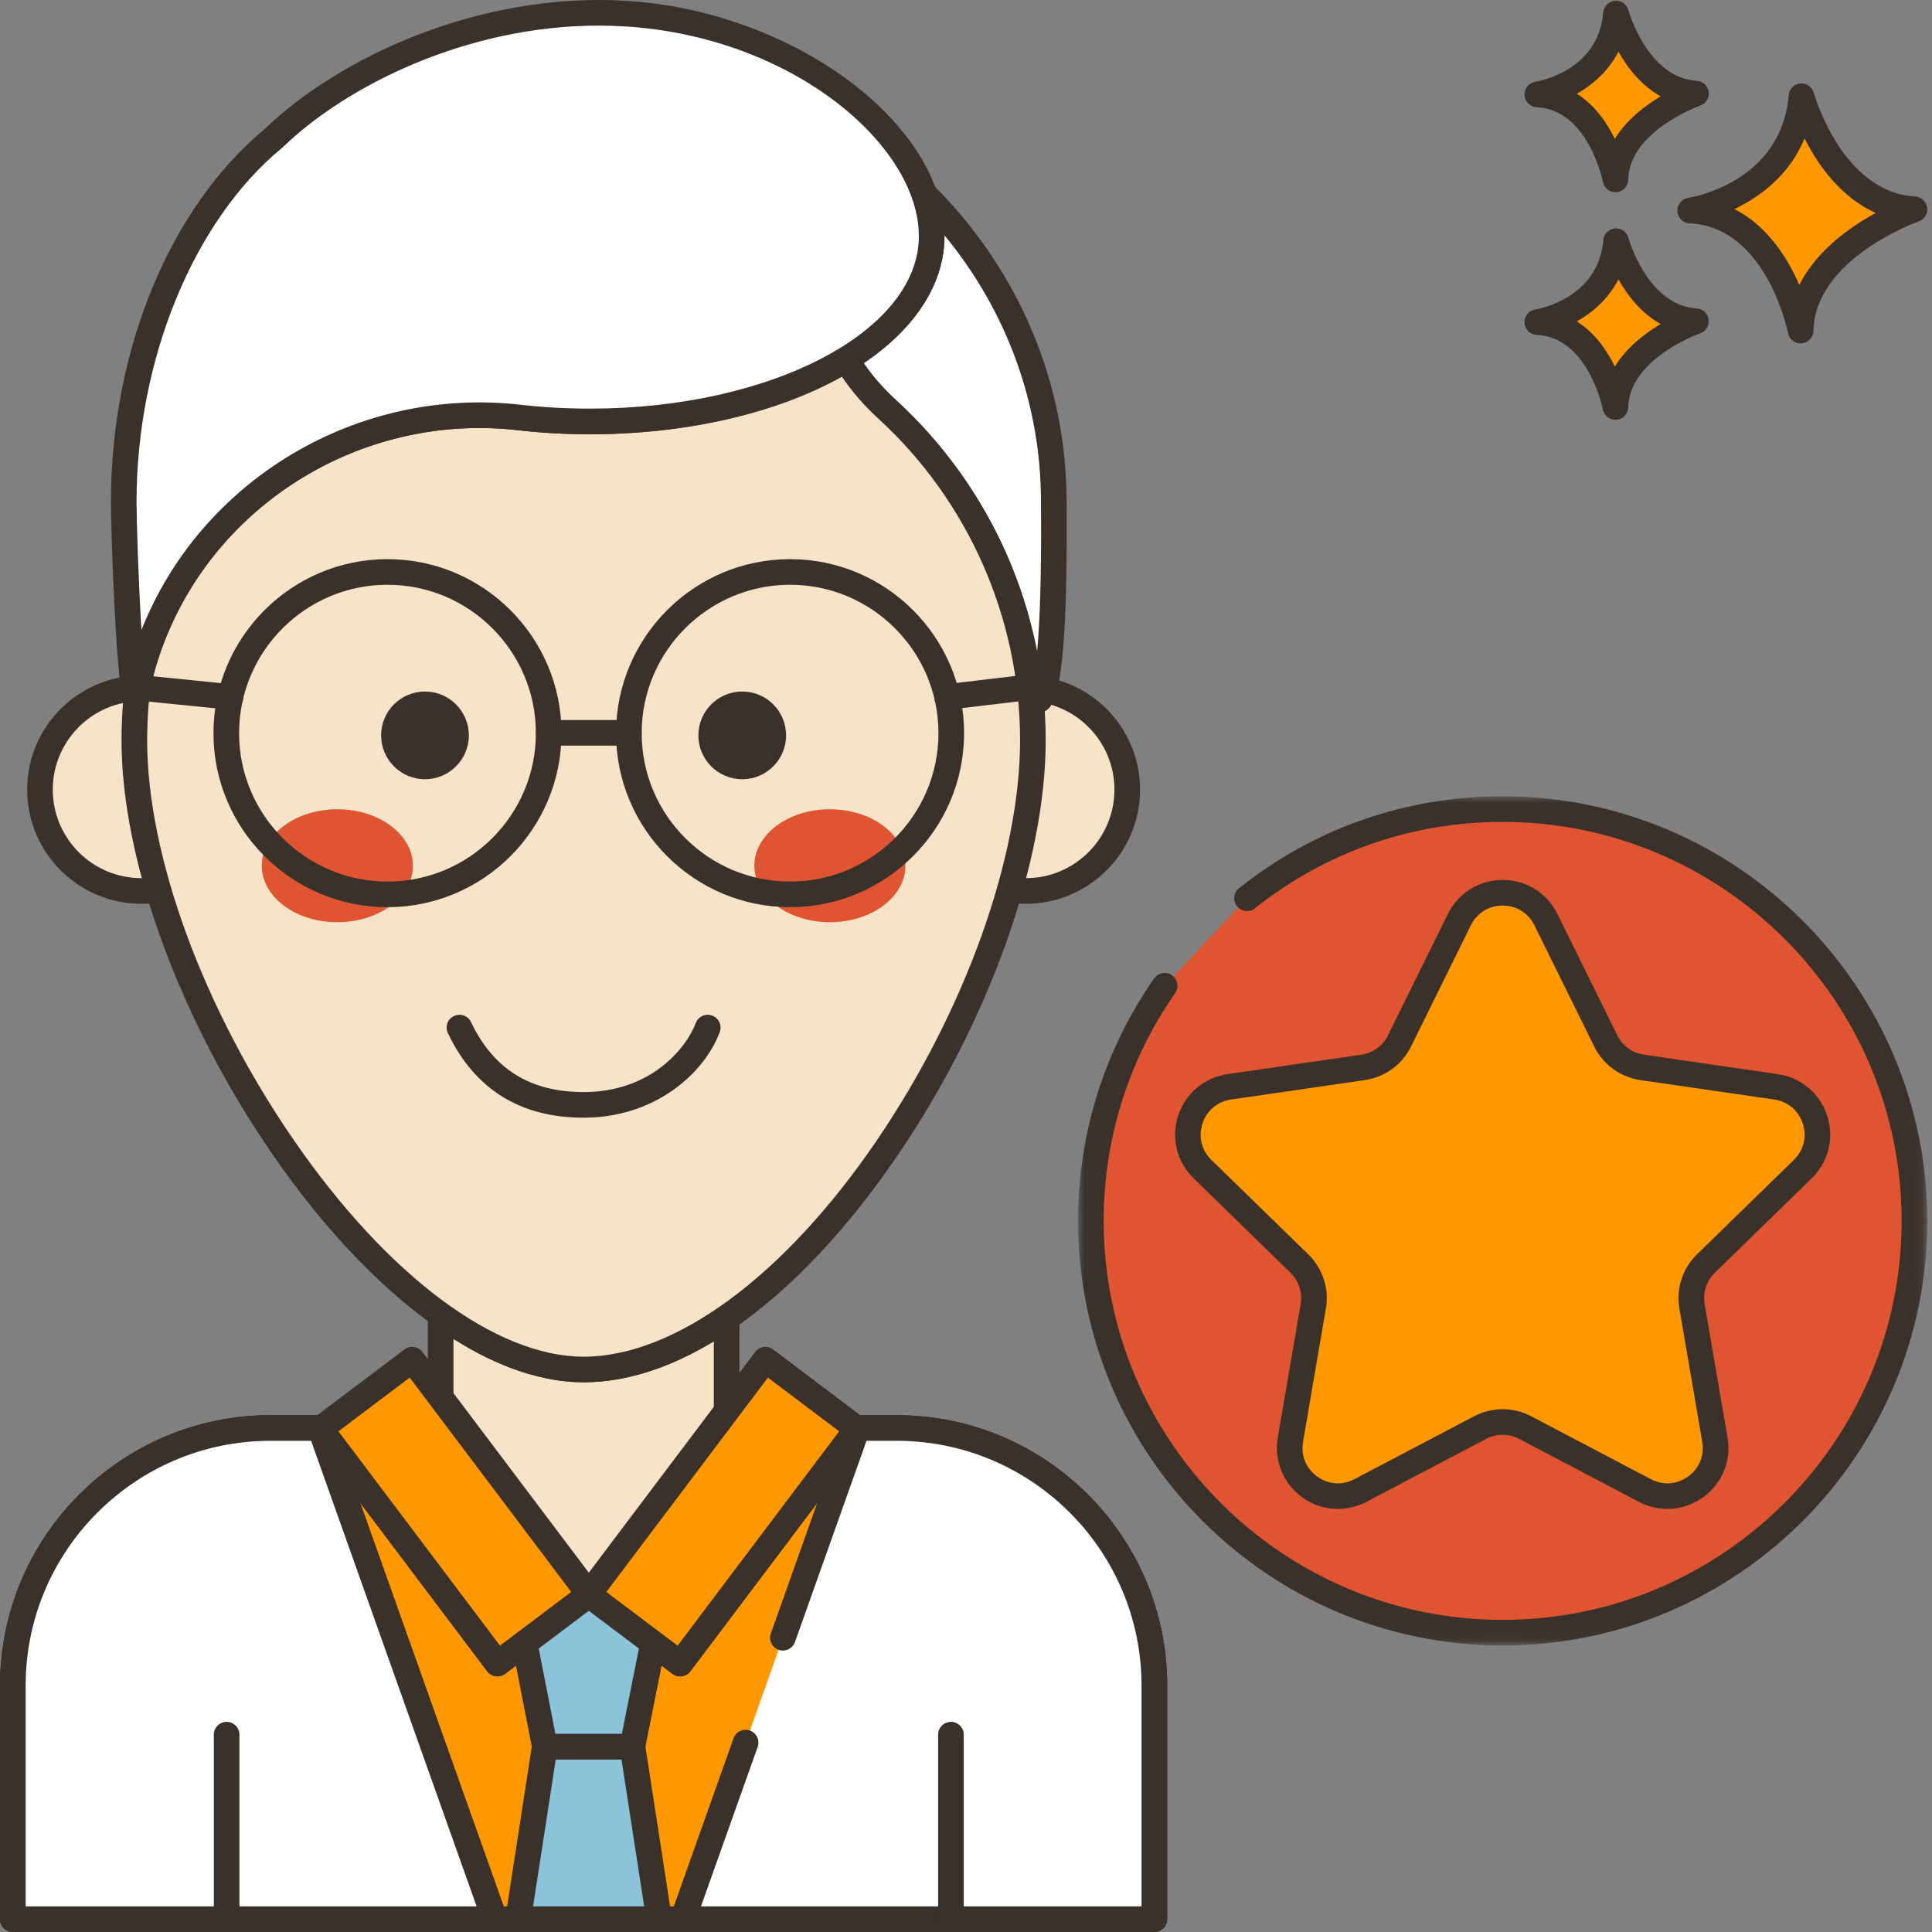 <?xml version="1.0" encoding="UTF-8"?>
<svg width="150px" height="150px" viewBox="0 0 150 150" version="1.1" xmlns="http://www.w3.org/2000/svg" xmlns:xlink="http://www.w3.org/1999/xlink">
    <rect x="0" y="0" width="150" height="150" fill="#808080" stroke="none"/>
    <title>CAE1F9BB-97DB-4C24-BDAC-966CB44FDF8E</title>
    <defs>
        <polygon id="path-1" points="-1.88461824e-14 0 65.932 0 65.932 65.932 -1.88461824e-14 65.932"></polygon>
        <polygon id="path-3" points="0 9.42309119e-15 90.621 9.42309119e-15 90.621 48.741 0 48.741"></polygon>
    </defs>
    <g id="Landing" stroke="none" stroke-width="1" fill="none" fill-rule="evenodd">
        <g id="Landing-Leonardi" transform="translate(-645, -3385)">
            <g id="Group-101" transform="translate(645, 3385)">
                <path d="M90.424,76.535 C86.817,81.711 84.695,88.001 84.695,94.79 C84.695,112.447 99.009,126.76 116.666,126.76 C134.322,126.76 148.637,112.446 148.637,94.79 C148.637,77.133 134.322,62.819 116.666,62.819 C109.163,62.819 102.27,65.41 96.816,69.737 L90.424,76.535 Z" id="Fill-1" fill="#DF5531"></path>
                <g id="Group-5" transform="translate(83.7, 61.823)">
                    <mask id="mask-2" fill="white">
                        <use xlink:href="#path-1"></use>
                    </mask>
                    <g id="Clip-4"></g>
                    <path d="M32.966,65.932 C14.789,65.932 -1.88461824e-14,51.143 -1.88461824e-14,32.966 C-1.88461824e-14,26.197 2.043,19.688 5.908,14.142 C6.223,13.69 6.843,13.579 7.293,13.895 C7.744,14.209 7.855,14.829 7.54,15.28 C3.908,20.49 1.989,26.606 1.989,32.966 C1.989,50.046 15.885,63.943 32.966,63.943 C50.046,63.943 63.943,50.046 63.943,32.966 C63.943,15.885 50.046,1.989 32.966,1.989 C25.911,1.989 19.261,4.307 13.735,8.691 C13.303,9.033 12.679,8.96 12.337,8.531 C11.996,8.1 12.069,7.475 12.498,7.134 C18.38,2.467 25.458,0 32.966,0 C51.143,0 65.932,14.788 65.932,32.966 C65.932,51.143 51.143,65.932 32.966,65.932" id="Fill-3" fill="#3A312A" mask="url(#mask-2)"></path>
                </g>
                <path d="M120.025,71.4 L124.674,80.821 C125.22,81.926 126.275,82.693 127.495,82.87 L137.893,84.381 C140.965,84.827 142.192,88.602 139.968,90.77 L132.445,98.103 C131.563,98.964 131.16,100.204 131.368,101.419 L133.143,111.773 C133.668,114.834 130.457,117.167 127.708,115.722 L118.409,110.833 C117.317,110.26 116.014,110.26 114.922,110.833 L105.623,115.722 C102.875,117.167 99.663,114.834 100.188,111.773 L101.963,101.419 C102.171,100.203 101.769,98.964 100.886,98.103 L93.363,90.77 C91.139,88.603 92.366,84.827 95.439,84.381 L105.836,82.87 C107.056,82.693 108.11,81.926 108.656,80.821 L113.305,71.4 C114.681,68.616 118.651,68.616 120.025,71.4" id="Fill-6" fill="#FF9800"></path>
                <path d="M116.666,109.409 C117.423,109.409 118.181,109.591 118.871,109.953 L128.171,114.842 C129.12,115.342 130.202,115.263 131.068,114.634 C131.935,114.004 132.344,112.998 132.162,111.943 L130.386,101.588 C130.123,100.05 130.632,98.48 131.749,97.392 L139.273,90.059 C140.04,89.311 140.3,88.256 139.969,87.238 C139.638,86.22 138.808,85.52 137.748,85.366 L127.351,83.856 C125.806,83.63 124.472,82.661 123.781,81.262 L119.132,71.841 C118.658,70.881 117.735,70.308 116.665,70.308 C115.594,70.308 114.671,70.881 114.197,71.841 L109.546,81.263 C108.857,82.661 107.522,83.63 105.978,83.856 L95.58,85.366 C94.52,85.52 93.69,86.22 93.359,87.238 C93.028,88.256 93.289,89.311 94.056,90.059 L101.579,97.392 C102.697,98.482 103.206,100.05 102.943,101.588 L101.167,111.943 C100.986,112.998 101.395,114.003 102.261,114.634 C103.129,115.263 104.212,115.342 105.158,114.842 L114.457,109.953 C115.151,109.591 115.908,109.409 116.666,109.409 M129.456,117.152 C128.703,117.152 127.945,116.972 127.245,116.603 L117.945,111.714 C117.143,111.292 116.187,111.292 115.385,111.714 L106.086,116.603 C104.477,117.448 102.564,117.311 101.094,116.243 C99.624,115.175 98.901,113.397 99.208,111.606 L100.984,101.251 C101.137,100.358 100.841,99.448 100.193,98.816 L92.67,91.482 C91.368,90.213 90.909,88.351 91.47,86.622 C92.032,84.895 93.498,83.658 95.296,83.396 L105.693,81.886 C106.59,81.756 107.364,81.193 107.764,80.382 L112.415,70.96 C113.219,69.33 114.848,68.318 116.666,68.318 C118.484,68.318 120.112,69.33 120.916,70.96 L125.566,80.381 C125.967,81.194 126.741,81.756 127.638,81.886 L138.035,83.397 C139.834,83.659 141.3,84.895 141.862,86.623 C142.423,88.352 141.963,90.214 140.662,91.483 L133.139,98.817 C132.49,99.448 132.195,100.359 132.348,101.252 L134.124,111.606 C134.432,113.398 133.709,115.175 132.238,116.243 C131.408,116.846 130.435,117.152 129.456,117.152" id="Fill-8" fill="#3A312A"></path>
                <path d="M139.865,7.469 C139.865,7.469 142.126,15.863 148.637,16.252 C148.637,16.252 139.946,19.252 139.8,25.669 C139.8,25.669 138.089,16.67 131.224,16.347 C131.224,16.347 139.219,15.137 139.865,7.469" id="Fill-10" fill="#FF9800"></path>
                <path d="M134.662,16.233 C137.236,17.54 138.796,20.044 139.697,22.12 C141.041,19.454 143.638,17.619 145.634,16.532 C142.89,15.31 141.134,12.784 140.104,10.747 C138.915,13.638 136.607,15.302 134.662,16.233 M139.799,26.663 C139.326,26.663 138.914,26.328 138.822,25.856 C138.807,25.774 137.168,17.622 131.177,17.34 C130.666,17.316 130.257,16.909 130.23,16.398 C130.204,15.887 130.569,15.44 131.075,15.363 C131.367,15.318 138.303,14.158 138.874,7.384 C138.915,6.903 139.295,6.522 139.775,6.478 C140.26,6.436 140.699,6.742 140.825,7.209 C140.846,7.286 142.987,14.918 148.696,15.259 C149.17,15.287 149.557,15.646 149.622,16.116 C149.687,16.585 149.411,17.036 148.963,17.191 C148.883,17.22 140.922,20.051 140.794,25.692 C140.782,26.2 140.39,26.617 139.882,26.66 C139.854,26.662 139.827,26.663 139.799,26.663" id="Fill-12" fill="#3A312A"></path>
                <path d="M125.469,18.728 C125.469,18.728 127.069,24.666 131.674,24.941 C131.674,24.941 125.526,27.064 125.423,31.602 C125.423,31.602 124.213,25.236 119.357,25.008 C119.357,25.008 125.013,24.152 125.469,18.728" id="Fill-14" fill="#FF9800"></path>
                <path d="M122.424,24.952 C123.823,25.836 124.762,27.204 125.374,28.454 C126.288,26.974 127.708,25.886 128.934,25.156 C127.416,24.314 126.356,22.934 125.655,21.691 C124.876,23.209 123.655,24.262 122.424,24.952 M125.422,32.596 C124.949,32.596 124.536,32.26 124.446,31.787 C124.435,31.733 123.315,26.19 119.311,26.001 C118.8,25.977 118.39,25.57 118.364,25.059 C118.337,24.548 118.702,24.101 119.208,24.024 C119.404,23.993 124.093,23.2 124.477,18.644 C124.518,18.163 124.898,17.78 125.379,17.737 C125.855,17.694 126.303,18.002 126.427,18.468 C126.443,18.52 127.906,23.72 131.732,23.948 C132.206,23.976 132.594,24.336 132.658,24.806 C132.723,25.276 132.446,25.727 131.997,25.881 C131.944,25.9 126.503,27.839 126.416,31.624 C126.404,32.134 126.011,32.551 125.504,32.593 C125.477,32.595 125.449,32.596 125.422,32.596" id="Fill-16" fill="#3A312A"></path>
                <path d="M125.469,1.052 C125.469,1.052 127.069,6.989 131.674,7.265 C131.674,7.265 125.526,9.388 125.423,13.926 C125.423,13.926 124.213,7.56 119.357,7.332 C119.357,7.332 125.013,6.475 125.469,1.052" id="Fill-18" fill="#FF9800"></path>
                <path d="M122.424,7.276 C123.823,8.16 124.762,9.528 125.374,10.778 C126.288,9.297 127.708,8.21 128.934,7.48 C127.416,6.638 126.357,5.257 125.656,4.014 C124.876,5.532 123.655,6.586 122.424,7.276 M125.422,14.92 C124.949,14.92 124.536,14.584 124.446,14.111 C124.435,14.057 123.315,8.514 119.311,8.325 C118.8,8.301 118.39,7.894 118.364,7.382 C118.337,6.872 118.702,6.425 119.208,6.348 C119.404,6.317 124.093,5.524 124.477,0.968 C124.518,0.487 124.898,0.104 125.379,0.061 C125.855,0.019 126.303,0.326 126.427,0.792 C126.443,0.844 127.906,6.044 131.732,6.273 C132.206,6.301 132.594,6.66 132.658,7.13 C132.722,7.6 132.446,8.051 131.997,8.206 C131.944,8.224 126.503,10.164 126.416,13.949 C126.404,14.458 126.011,14.875 125.504,14.918 C125.477,14.919 125.449,14.92 125.422,14.92" id="Fill-20" fill="#3A312A"></path>
                <path d="M89.625,149.001 L89.625,130.878 C89.625,119.833 80.673,110.88 69.628,110.88 L56.415,110.88 L56.415,102.293 C52.761,104.827 48.979,106.321 45.31,106.321 C41.791,106.321 38.077,104.812 34.437,102.248 L34.213,102.248 L34.213,110.88 L20.993,110.88 C9.948,110.88 0.995,119.833 0.995,130.878 L0.995,149.001 L89.625,149.001 Z" id="Fill-22" fill="#F7E3C7"></path>
                <g id="Group-26" transform="translate(0, 101.254)">
                    <mask id="mask-4" fill="white">
                        <use xlink:href="#path-3"></use>
                    </mask>
                    <g id="Clip-25"></g>
                    <path d="M1.989,46.752 L88.631,46.752 L88.631,29.624 C88.631,19.146 80.105,10.621 69.628,10.621 L56.415,10.621 C55.866,10.621 55.42,10.176 55.42,9.627 L55.42,2.874 C51.94,4.991 48.547,6.063 45.31,6.063 C42.126,6.063 38.734,4.935 35.207,2.706 L35.207,9.627 C35.207,10.177 34.762,10.622 34.213,10.622 L20.993,10.622 C10.514,10.622 1.989,19.147 1.989,29.625 L1.989,46.752 Z M89.625,48.741 L0.995,48.741 C0.446,48.741 -9.9463664e-05,48.296 -9.9463664e-05,47.747 L-9.9463664e-05,29.624 C-9.9463664e-05,18.05 9.417,8.632 20.993,8.632 L33.218,8.632 L33.218,0.995 C33.218,0.446 33.664,9.42309119e-15 34.213,9.42309119e-15 L34.437,9.42309119e-15 C34.642,9.42309119e-15 34.842,0.064 35.009,0.181 C38.676,2.764 42.142,4.073 45.31,4.073 C48.616,4.073 52.161,2.778 55.849,0.222 C56.153,0.011 56.549,-0.013 56.877,0.158 C57.205,0.33 57.41,0.669 57.41,1.039 L57.41,8.631 L69.629,8.631 C81.204,8.631 90.621,18.048 90.621,29.623 L90.621,47.745 C90.621,48.296 90.174,48.741 89.625,48.741 L89.625,48.741 Z" id="Fill-24" fill="#3A312A" mask="url(#mask-4)"></path>
                </g>
                <path d="M89.625,149.004 L89.625,130.871 C89.625,119.83 80.676,110.871 69.626,110.871 L66.466,110.871 L66.547,110.936 L52.804,129.158 L45.711,123.818 L38.619,129.158 L24.876,110.936 L24.957,110.871 L20.993,110.871 C9.944,110.871 0.994,119.829 0.994,130.871 L0.994,149.004 L89.625,149.004 Z" id="Fill-27" fill="#FF9800"></path>
                <path d="M1.99,148.009 L88.631,148.009 L88.631,130.871 C88.631,120.391 80.105,111.867 69.627,111.867 L67.091,111.867 L53.599,129.757 C53.268,130.196 52.645,130.282 52.206,129.953 L45.712,125.064 L39.218,129.953 C38.779,130.281 38.155,130.195 37.825,129.757 L24.334,111.867 L20.993,111.867 C10.515,111.867 1.99,120.392 1.99,130.871 L1.99,148.009 Z M89.625,149.998 L0.995,149.998 C0.446,149.998 0.001,149.552 0.001,149.004 L0.001,130.871 C0.001,119.296 9.418,109.877 20.993,109.877 L24.958,109.877 C25.381,109.877 25.757,110.144 25.897,110.543 C25.913,110.591 25.926,110.639 25.936,110.687 L38.816,127.766 L45.115,123.025 C45.47,122.758 45.957,122.758 46.312,123.025 L52.611,127.766 L65.491,110.687 C65.5,110.639 65.513,110.591 65.529,110.543 C65.669,110.144 66.045,109.877 66.468,109.877 L69.629,109.877 C81.204,109.877 90.621,119.296 90.621,130.871 L90.621,149.004 C90.62,149.553 90.174,149.998 89.625,149.998 L89.625,149.998 Z" id="Fill-29" fill="#3A312A"></path>
                <path d="M38.414,149.005 L24.879,110.937 L24.959,110.87 L20.991,110.87 C9.945,110.87 0.995,119.826 0.995,130.873 L0.995,149.005 L38.414,149.005 Z" id="Fill-31" fill="#FFFFFF"></path>
                <path d="M1.99,148.011 L37.004,148.011 L24.155,111.865 L20.992,111.865 C10.514,111.865 1.99,120.391 1.99,130.873 L1.99,148.011 Z M38.413,150 L0.995,150 C0.446,150 0.001,149.554 0.001,149.005 L0.001,130.873 C0.001,119.295 9.417,109.876 20.992,109.876 L24.958,109.876 C25.376,109.876 25.75,110.138 25.893,110.531 C25.945,110.675 25.962,110.826 25.948,110.973 L39.35,148.672 C39.458,148.977 39.412,149.315 39.225,149.579 C39.039,149.843 38.736,150 38.413,150 L38.413,150 Z" id="Fill-33" fill="#3A312A"></path>
                <path d="M57.89,135.296 L53.016,149.006 L89.625,149.006 L89.625,130.873 C89.625,119.827 80.675,110.87 69.629,110.87 L66.464,110.87 L66.551,110.937 L60.785,127.154 L57.89,135.296 Z" id="Fill-36" fill="#FFFFFF"></path>
                <path d="M89.625,150 L53.016,150 C52.693,150 52.39,149.843 52.203,149.579 C52.017,149.315 51.97,148.977 52.078,148.672 L56.952,134.963 C57.135,134.446 57.702,134.174 58.223,134.36 C58.74,134.543 59.01,135.112 58.826,135.63 L54.424,148.011 L88.629,148.011 L88.629,130.873 C88.629,120.391 80.105,111.865 69.628,111.865 L67.275,111.865 L61.721,127.487 C61.537,128.005 60.967,128.275 60.451,128.091 C59.933,127.907 59.664,127.338 59.848,126.821 L65.476,110.987 C65.458,110.843 65.472,110.694 65.521,110.55 C65.658,110.147 66.037,109.875 66.463,109.875 L69.628,109.875 C81.202,109.875 90.619,119.294 90.619,130.873 L90.619,149.005 C90.619,149.554 90.174,150 89.625,150" id="Fill-38" fill="#3A312A"></path>
                <path d="M10.972,53.438 C15.317,53.438 18.84,56.961 18.84,61.307 C18.84,65.653 15.317,69.176 10.972,69.176 C6.626,69.176 3.103,65.653 3.103,61.307 C3.103,56.961 6.626,53.438 10.972,53.438" id="Fill-41" fill="#F7E3C7"></path>
                <path d="M10.972,54.433 C7.18,54.433 4.097,57.516 4.097,61.306 C4.097,65.097 7.18,68.18 10.972,68.18 C14.762,68.18 17.845,65.097 17.845,61.306 C17.845,57.517 14.762,54.433 10.972,54.433 M10.972,70.17 C6.084,70.17 2.108,66.194 2.108,61.307 C2.108,56.42 6.084,52.444 10.972,52.444 C15.858,52.444 19.834,56.42 19.834,61.307 C19.834,66.194 15.858,70.17 10.972,70.17" id="Fill-43" fill="#3A312A"></path>
                <path d="M79.651,53.438 C83.997,53.438 87.52,56.961 87.52,61.307 C87.52,65.653 83.997,69.176 79.651,69.176 C75.306,69.176 71.783,65.653 71.783,61.307 C71.783,56.961 75.306,53.438 79.651,53.438" id="Fill-45" fill="#F7E3C7"></path>
                <path d="M79.652,54.433 C75.861,54.433 72.778,57.516 72.778,61.306 C72.778,65.097 75.861,68.18 79.652,68.18 C83.442,68.18 86.525,65.097 86.525,61.306 C86.525,57.517 83.442,54.433 79.652,54.433 M79.652,70.17 C74.764,70.17 70.789,66.194 70.789,61.307 C70.789,56.42 74.764,52.444 79.652,52.444 C84.539,52.444 88.515,56.42 88.515,61.307 C88.515,66.194 84.539,70.17 79.652,70.17" id="Fill-47" fill="#3A312A"></path>
                <path d="M80.536,54.391 C80.378,54.451 80.172,54.517 80.079,54.643 C79.349,45.607 75.176,37.54 68.86,31.768 C67.599,30.614 66.525,29.3 65.662,27.867 C69.815,25.333 72.336,21.989 72.336,18.327 C72.336,17.245 72.137,16.15 71.759,15.069 C77.989,21.279 81.817,29.698 81.817,38.973 C81.817,40.167 82.029,53.848 80.536,54.391" id="Fill-49" fill="#FFFFFF"></path>
                <path d="M67.037,28.168 C67.749,29.206 68.586,30.168 69.532,31.034 C75.243,36.253 79.062,43.083 80.522,50.574 C80.713,48.516 80.866,45.094 80.825,39.41 L80.822,38.973 C80.822,31.4 78.183,24.163 73.331,18.273 L73.331,18.327 C73.331,21.964 71.105,25.43 67.037,28.168 M80.078,55.638 C79.987,55.638 79.895,55.626 79.804,55.6 C79.406,55.485 79.12,55.136 79.087,54.724 C78.397,46.186 74.527,38.295 68.188,32.502 C66.858,31.283 65.722,29.897 64.809,28.38 C64.527,27.911 64.677,27.303 65.143,27.018 C69.14,24.578 71.341,21.492 71.341,18.327 C71.341,17.373 71.166,16.387 70.819,15.397 C70.667,14.96 70.836,14.473 71.229,14.227 C71.622,13.979 72.133,14.038 72.46,14.364 C79.135,21.017 82.81,29.756 82.81,38.973 L82.813,39.396 C82.922,54.568 81.742,55.01 80.878,55.325 C80.865,55.329 80.837,55.34 80.835,55.34 C80.81,55.349 80.784,55.358 80.757,55.368 C80.574,55.543 80.33,55.638 80.078,55.638" id="Fill-51" fill="#3A312A"></path>
                <path d="M17.596,149.997 C17.047,149.997 16.602,149.552 16.602,149.003 L16.602,134.679 C16.602,134.13 17.047,133.684 17.596,133.684 C18.145,133.684 18.591,134.13 18.591,134.679 L18.591,149.003 C18.591,149.552 18.145,149.997 17.596,149.997" id="Fill-53" fill="#3A312A"></path>
                <path d="M73.831,149.997 C73.282,149.997 72.837,149.552 72.837,149.003 L72.837,134.679 C72.837,134.13 73.282,133.684 73.831,133.684 C74.38,133.684 74.826,134.13 74.826,134.679 L74.826,149.003 C74.826,149.552 74.38,149.997 73.831,149.997" id="Fill-55" fill="#3A312A"></path>
                <polygon id="Fill-57" fill="#8AC3DA" points="51.172 149.004 40.228 149.004 42.295 135.607 49.106 135.607"></polygon>
                <path d="M41.388,148.009 L50.013,148.009 L48.253,136.602 L43.148,136.602 L41.388,148.009 Z M51.173,149.998 L40.228,149.998 C39.938,149.998 39.662,149.871 39.473,149.651 C39.284,149.431 39.201,149.139 39.245,148.852 L41.311,135.456 C41.385,134.971 41.803,134.613 42.294,134.613 L49.104,134.613 C49.595,134.613 50.013,134.971 50.087,135.456 L52.154,148.852 C52.198,149.139 52.115,149.431 51.926,149.651 C51.739,149.871 51.463,149.998 51.173,149.998 L51.173,149.998 Z" id="Fill-59" fill="#3A312A"></path>
                <polygon id="Fill-61" fill="#8AC3DA" points="51.455 123.808 49.098 135.604 42.301 135.604 39.998 123.808"></polygon>
                <path d="M43.12,134.61 L48.282,134.61 L50.242,124.803 L41.205,124.803 L43.12,134.61 Z M49.098,136.599 L42.3,136.599 C41.825,136.599 41.415,136.262 41.324,135.794 L39.021,123.998 C38.965,123.707 39.041,123.405 39.229,123.175 C39.418,122.946 39.7,122.813 39.997,122.813 L51.455,122.813 C51.753,122.813 52.036,122.946 52.224,123.177 C52.413,123.408 52.488,123.711 52.43,124.003 L50.073,135.799 C49.98,136.264 49.572,136.599 49.098,136.599 L49.098,136.599 Z" id="Fill-63" fill="#3A312A"></path>
                <polygon id="Fill-65" fill="#FF9800" points="24.915 110.973 32.04 105.605 45.782 123.843 38.657 129.212"></polygon>
                <path d="M26.276,111.127 L38.817,127.768 L44.35,123.598 L31.809,106.957 L26.276,111.127 Z M38.622,130.156 C38.576,130.156 38.529,130.153 38.483,130.146 C38.222,130.109 37.986,129.971 37.828,129.76 L24.088,111.53 C23.758,111.092 23.845,110.468 24.284,110.137 L31.406,104.769 C31.615,104.611 31.877,104.541 32.143,104.579 C32.404,104.616 32.639,104.754 32.799,104.966 L46.537,123.195 C46.867,123.634 46.78,124.258 46.341,124.588 L39.22,129.956 C39.047,130.087 38.837,130.156 38.622,130.156 L38.622,130.156 Z" id="Fill-67" fill="#3A312A"></path>
                <polygon id="Fill-69" fill="#FF9800" points="52.799 129.107 45.674 123.739 59.415 105.5 66.54 110.868"></polygon>
                <path d="M47.078,123.598 L52.611,127.768 L65.153,111.127 L59.619,106.957 L47.078,123.598 Z M52.807,130.156 C52.592,130.156 52.381,130.087 52.208,129.956 L45.087,124.588 C44.649,124.257 44.561,123.634 44.891,123.195 L58.63,104.966 C58.789,104.754 59.025,104.616 59.286,104.579 C59.549,104.541 59.812,104.611 60.022,104.769 L67.144,110.137 C67.583,110.468 67.67,111.091 67.34,111.53 L53.601,129.76 C53.442,129.971 53.206,130.109 52.945,130.147 C52.898,130.153 52.852,130.156 52.807,130.156 L52.807,130.156 Z" id="Fill-71" fill="#3A312A"></path>
                <path d="M80.191,57.49 C80.191,76.75 61.642,106.326 45.315,106.326 C29.723,106.326 10.43,76.749 10.43,57.49 C10.43,56.468 10.477,55.459 10.556,54.464 C10.57,54.319 10.583,54.173 10.603,54.027 C10.729,52.985 11.001,51.864 11.392,50.696 C15.42,38.548 27.607,30.965 40.318,32.411 C42.09,32.617 43.921,32.723 45.799,32.723 C53.707,32.723 60.805,30.846 65.662,27.873 C66.525,29.3 67.6,30.613 68.86,31.761 C75.826,38.137 80.191,47.299 80.191,57.49" id="Fill-73" fill="#F7E3C7"></path>
                <path d="M37.223,33.23 C26.052,33.23 15.871,40.347 12.337,51.009 C11.956,52.146 11.705,53.201 11.59,54.147 C11.572,54.289 11.559,54.421 11.548,54.552 C11.466,55.579 11.425,56.543 11.425,57.49 C11.425,66.463 15.801,78.37 22.844,88.565 C30.098,99.064 38.498,105.332 45.315,105.332 C52.403,105.332 60.904,99.066 68.054,88.571 C74.927,78.482 79.198,66.573 79.198,57.49 C79.198,48.009 75.185,38.898 68.189,32.496 C67.111,31.514 66.155,30.412 65.341,29.215 C60.209,32.085 53.155,33.718 45.799,33.718 C43.908,33.718 42.025,33.612 40.204,33.401 C39.205,33.286 38.209,33.23 37.223,33.23 M45.314,107.321 C37.844,107.321 28.832,100.732 21.208,89.696 C13.947,79.187 9.436,66.846 9.436,57.49 C9.436,56.49 9.477,55.474 9.565,54.385 C9.58,54.216 9.595,54.056 9.616,53.896 C9.746,52.827 10.027,51.64 10.45,50.38 C14.589,37.891 27.201,29.918 40.431,31.423 C42.179,31.626 43.984,31.728 45.799,31.728 C53.209,31.728 60.259,30.014 65.143,27.025 C65.37,26.887 65.643,26.843 65.899,26.907 C66.156,26.97 66.377,27.133 66.515,27.359 C67.334,28.716 68.349,29.949 69.53,31.026 C76.939,37.806 81.187,47.452 81.187,57.49 C81.187,66.951 76.785,79.289 69.699,89.691 C62.063,100.895 53.176,107.321 45.314,107.321" id="Fill-75" fill="#3A312A"></path>
                <path d="M36.4,57.094 C36.4,58.974 34.876,60.499 32.995,60.499 C31.115,60.499 29.59,58.974 29.59,57.094 C29.59,55.213 31.115,53.689 32.995,53.689 C34.876,53.689 36.4,55.213 36.4,57.094" id="Fill-77" fill="#3A312A"></path>
                <path d="M61.031,57.094 C61.031,58.974 59.507,60.499 57.626,60.499 C55.746,60.499 54.222,58.974 54.222,57.094 C54.222,55.213 55.746,53.689 57.626,53.689 C59.507,53.689 61.031,55.213 61.031,57.094" id="Fill-79" fill="#3A312A"></path>
                <path d="M32.057,67.216 C32.057,69.637 29.431,71.6 26.191,71.6 C22.952,71.6 20.326,69.637 20.326,67.216 C20.326,64.794 22.952,62.831 26.191,62.831 C29.43,62.831 32.057,64.794 32.057,67.216" id="Fill-81" fill="#DF5531"></path>
                <path d="M70.297,67.216 C70.297,69.637 67.671,71.6 64.432,71.6 C61.193,71.6 58.567,69.637 58.567,67.216 C58.567,64.794 61.193,62.831 64.432,62.831 C67.671,62.831 70.297,64.794 70.297,67.216" id="Fill-83" fill="#DF5531"></path>
                <path d="M45.31,86.777 C40.393,86.777 36.848,84.567 34.773,80.21 C34.538,79.714 34.748,79.121 35.244,78.885 C35.74,78.649 36.333,78.86 36.57,79.356 C38.309,83.011 41.17,84.788 45.31,84.788 C50.611,84.788 53.324,81.286 54.018,79.434 C54.211,78.919 54.782,78.657 55.298,78.852 C55.812,79.044 56.074,79.617 55.881,80.132 C54.681,83.331 50.862,86.777 45.31,86.777" id="Fill-85" fill="#3A312A"></path>
                <path d="M30.084,45.401 C23.731,45.401 18.563,50.57 18.563,56.923 C18.563,63.276 23.731,68.445 30.084,68.445 C36.437,68.445 41.606,63.276 41.606,56.923 C41.606,50.57 36.437,45.401 30.084,45.401 M30.084,70.434 C22.635,70.434 16.573,64.373 16.573,56.923 C16.573,49.473 22.635,43.412 30.084,43.412 C37.534,43.412 43.595,49.473 43.595,56.923 C43.595,64.374 37.534,70.434 30.084,70.434" id="Fill-87" fill="#3A312A"></path>
                <path d="M61.341,45.401 C54.988,45.401 49.819,50.57 49.819,56.923 C49.819,63.276 54.988,68.445 61.341,68.445 C67.694,68.445 72.863,63.276 72.863,56.923 C72.863,50.57 67.694,45.401 61.341,45.401 M61.341,70.434 C53.891,70.434 47.83,64.373 47.83,56.923 C47.83,49.473 53.891,43.412 61.341,43.412 C68.79,43.412 74.852,49.473 74.852,56.923 C74.852,64.374 68.79,70.434 61.341,70.434" id="Fill-89" fill="#3A312A"></path>
                <path d="M48.824,57.893 L42.6,57.893 C42.051,57.893 41.606,57.447 41.606,56.898 C41.606,56.349 42.051,55.903 42.6,55.903 L48.824,55.903 C49.373,55.903 49.819,56.349 49.819,56.898 C49.819,57.447 49.373,57.893 48.824,57.893" id="Fill-91" fill="#3A312A"></path>
                <path d="M17.902,55.108 C17.868,55.108 17.835,55.106 17.801,55.102 L10.577,54.374 C10.031,54.319 9.632,53.831 9.687,53.284 C9.742,52.737 10.235,52.331 10.776,52.394 L18.001,53.123 C18.547,53.178 18.946,53.665 18.891,54.212 C18.838,54.726 18.407,55.108 17.902,55.108" id="Fill-93" fill="#3A312A"></path>
                <path d="M73.531,55.108 C73.034,55.108 72.605,54.736 72.545,54.231 C72.479,53.685 72.869,53.191 73.415,53.126 L79.839,52.361 C80.387,52.295 80.879,52.686 80.944,53.231 C81.01,53.777 80.62,54.271 80.075,54.336 L73.651,55.101 C73.61,55.106 73.571,55.108 73.531,55.108" id="Fill-95" fill="#3A312A"></path>
                <path d="M48.612,1.06 C36.814,0.322 26.376,5.778 21.272,10.709 C13.568,17.038 9.607,28.498 9.607,38.971 C9.607,40.885 9.944,51.773 10.556,54.467 C10.655,53.304 10.951,52.033 11.394,50.695 C15.418,38.551 27.608,30.964 40.32,32.413 C42.087,32.615 43.92,32.721 45.798,32.721 C60.453,32.721 72.334,26.277 72.334,18.329 C72.334,10.38 61.479,1.864 48.612,1.06" id="Fill-97" fill="#FFFFFF"></path>
                <path d="M46.481,1.989 C36.313,1.989 26.965,6.592 21.963,11.425 C21.944,11.443 21.924,11.461 21.903,11.478 C15.038,17.119 10.601,27.91 10.601,38.971 C10.601,40.373 10.741,45.016 10.984,48.911 C15.595,37.269 27.722,29.976 40.432,31.425 C42.181,31.625 43.985,31.726 45.798,31.726 C59.881,31.726 71.339,25.716 71.339,18.328 C71.339,11.318 61.593,2.868 48.55,2.052 C47.857,2.009 47.167,1.989 46.481,1.989 M10.554,55.461 C10.094,55.461 9.688,55.142 9.585,54.687 C8.938,51.834 8.612,40.9 8.612,38.971 C8.612,27.177 13.209,16.067 20.61,9.966 C26.272,4.515 37.137,-0.652 48.674,0.067 C61.577,0.874 73.329,9.578 73.329,18.328 C73.329,26.956 61.236,33.715 45.798,33.715 C43.911,33.715 42.029,33.61 40.207,33.401 C27.902,31.996 16.183,39.404 12.337,51.008 C11.9,52.327 11.634,53.519 11.546,54.551 C11.505,55.04 11.113,55.425 10.623,55.458 C10.6,55.46 10.577,55.461 10.554,55.461" id="Fill-99" fill="#3A312A"></path>
            </g>
        </g>
    </g>
</svg>